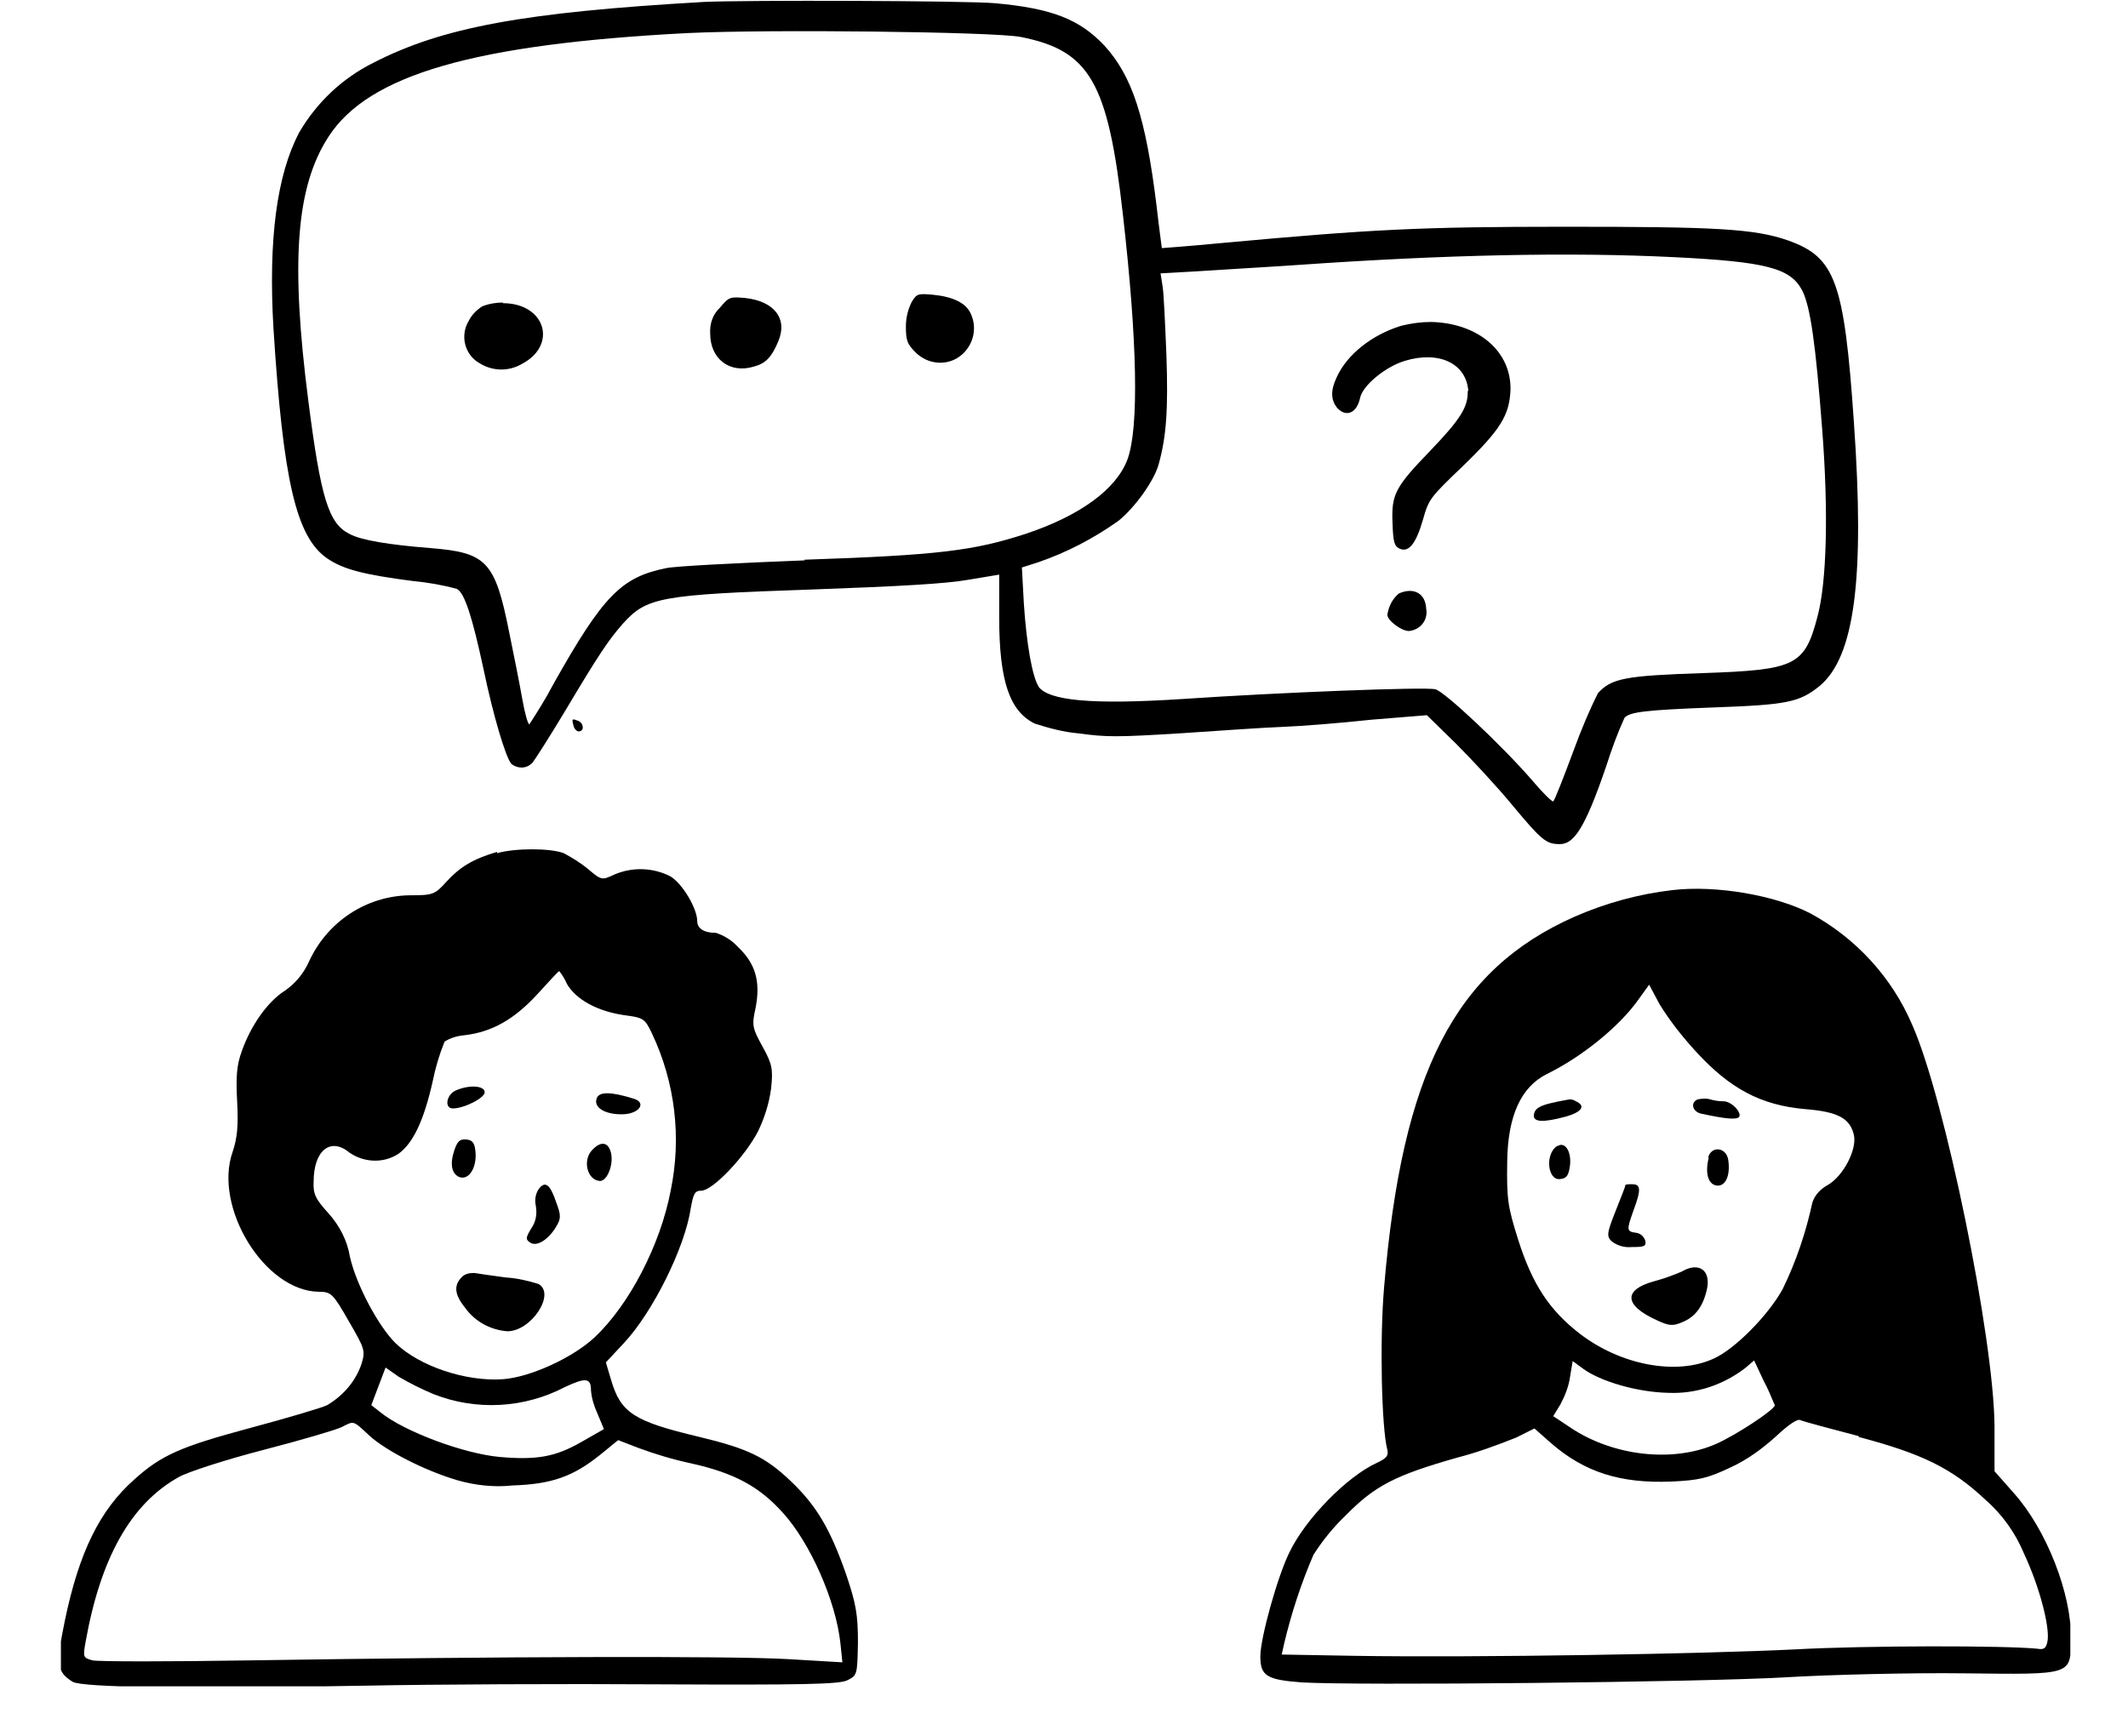 <?xml version="1.0" encoding="UTF-8"?>
<!-- Generator: Adobe Illustrator 28.0.0, SVG Export Plug-In . SVG Version: 6.00 Build 0)  -->
<svg xmlns="http://www.w3.org/2000/svg" xmlns:xlink="http://www.w3.org/1999/xlink" version="1.1" id="Layer_6" x="0px" y="0px" viewBox="0 0 328.4 268" style="enable-background:new 0 0 328.4 268;" xml:space="preserve">
<style type="text/css">
	.st0{clip-path:url(#SVGID_00000121989666475966968040000013210570346270393779_);}
</style>
<g>
	<defs>
		<rect id="SVGID_1_" x="9.4" width="310.1" height="260.3"></rect>
	</defs>
	<clipPath id="SVGID_00000062907679222421202480000011498830630813672607_">
		<use xlink:href="#SVGID_1_" style="overflow:visible;"></use>
	</clipPath>
	<g style="clip-path:url(#SVGID_00000062907679222421202480000011498830630813672607_);">
		<g id="Group_279">
			<path id="Path_1431" d="M211.6,111.1l8.6-0.7l4.5,4.4c2.4,2.4,6.4,6.7,8.7,9.5c4.5,5.4,5.2,6,7.3,6s3.8-2.1,7.2-12.1     c0.8-2.5,1.7-5,2.8-7.4c0.8-0.9,3.2-1.2,13.8-1.6c11.3-0.4,13.2-0.8,16.3-3.3c5.4-4.5,7-16.5,5.3-40.7     c-1.5-21.9-2.9-25.5-10.2-28.1c-5.2-1.8-11.1-2.1-34.3-2.1c-22.5,0-30,0.4-52.9,2.5c-5.2,0.5-9.4,0.8-9.4,0.8s-0.4-2.9-0.8-6.4     c-1.7-13.9-3.8-20.2-8.1-24.9c-3.8-4-8-5.7-16.8-6.5c-4.1-0.4-38.9-0.5-45-0.2c-27.8,1.6-40.3,3.9-51,9.4     c-4.8,2.4-8.7,6.1-11.4,10.7c-3.5,6.6-4.8,16.6-4,30.3c1.5,23.5,3.5,32.2,8.3,35.5c2.5,1.7,5.6,2.5,13.3,3.5     c2.2,0.2,4.5,0.6,6.7,1.2c1.2,0.6,2.4,4.4,4.1,12.3c1.5,7.2,3.4,13.6,4.3,14.7c1,0.8,2.4,0.8,3.3-0.2c0.4-0.5,2.7-4.1,5.1-8.1     c5-8.4,6.6-10.8,8.8-13.3c3.7-4.1,5.6-4.5,29.1-5.3c13.9-0.5,20.8-0.9,24.2-1.5l4.8-0.8v6.6c0,9.8,1.6,14.5,5.5,16.4     c2.2,0.7,4.4,1.3,6.7,1.5c4.4,0.6,5.9,0.6,15.7,0c5.9-0.4,13.1-0.9,15.9-1S207,111.6,211.6,111.1 M124.2,86.5     c-10.4,0.4-20.1,0.9-21.4,1.2c-6.9,1.4-9.7,4.2-17.4,17.9c-1.1,2.1-2.4,4.2-3.7,6.2c-0.2,0.1-0.7-1.6-1.1-3.9s-1.3-6.8-2-10.2     c-2.2-11.1-3.5-12.4-12.2-13.1c-6.3-0.5-10.7-1.2-12.5-2.2c-3.2-1.6-4.4-5.6-6.3-20.4c-2.8-21.7-1.9-33.2,3.1-40.9     c6.2-9.6,22.6-14.3,55.5-16c12.6-0.6,47.1-0.2,51.3,0.6c10.7,2.1,13.5,7,15.8,27.5c2.2,19.3,2.5,32.8,0.7,37.7     c-1.7,4.6-7.3,8.7-15.7,11.5c-8,2.6-13.4,3.3-34.2,4 M160.3,106c-1-1.5-1.9-6.7-2.3-12.9l-0.3-5.5l2.5-0.8     c4.4-1.5,8.6-3.7,12.4-6.4c2.6-2.1,5.5-6.2,6.2-8.7c1.2-4.3,1.5-8.5,1.2-17c-0.2-4.8-0.4-9.5-0.6-10.6l-0.3-1.9l5.3-0.3     c2.9-0.2,10-0.6,15.9-1c22.9-1.6,42-2,58.1-1.2c14.2,0.7,17.9,1.7,19.7,5.1c1.3,2.5,2.1,8.4,3.1,21.4c1,12.9,0.7,23.6-0.7,28.9     c-2,7.7-3.4,8.3-17.6,8.8c-12.1,0.4-14.2,0.8-16.3,3.1c-1.4,2.8-2.6,5.7-3.7,8.7c-1.6,4.3-3,7.9-3.2,8s-1.7-1.4-3.3-3.3     c-4.5-5.2-13.5-13.7-14.9-14c-1.5-0.4-24.3,0.5-39,1.5c-13.9,0.9-20.8,0.3-22.3-2"></path>
			<path id="Path_1432" d="M89.3,112.9c0.9,0,0.8-1.2,0-1.6c-1-0.4-1.1-0.4-0.8,0.7C88.6,112.5,89,112.9,89.3,112.9"></path>
			<path id="Path_1433" d="M144,45.5c-2.3-0.2-2.5-0.2-3.3,1.1c-0.6,1.2-0.9,2.5-0.9,3.8c0,2.1,0.2,2.7,1.4,3.9     c2,2.1,5.3,2.3,7.4,0.3c1.7-1.6,2.2-4.1,1.2-6.2C149.1,46.8,147.1,45.8,144,45.5"></path>
			<path id="Path_1434" d="M115,46c-2.3-0.2-2.5-0.2-3.9,1.5c-1.1,1-1.6,2.5-1.5,4c0,3.9,3,6.2,6.7,5.1c1.9-0.5,2.8-1.5,3.8-3.9     C121.6,49.2,119.5,46.5,115,46"></path>
			<path id="Path_1435" d="M77.6,46.7c-1.1,0-2.2,0.2-3.2,0.6c-0.9,0.6-1.6,1.3-2.1,2.3c-1.3,2.2-0.6,5.1,1.6,6.4     c2,1.3,4.5,1.4,6.6,0.2c5.6-2.9,3.7-9.4-2.9-9.4"></path>
			<path id="Path_1436" d="M226.5,60.3c0.1,2.5-1.1,4.4-5.8,9.3c-5.4,5.6-6,6.7-5.8,11.2c0.1,3,0.3,3.5,1.1,3.9     c1.4,0.6,2.5-0.7,3.6-4.5c0.9-3.2,1.1-3.4,6.2-8.3c5.8-5.6,7.1-7.8,7.3-11.6c0.2-6-4.9-10.4-12.2-10.6c-1.6,0-3.1,0.2-4.7,0.6     c-4.5,1.4-8.3,4.4-9.9,7.9c-1,2.1-0.9,3.5,0,4.7c1.4,1.6,3.1,0.9,3.6-1.5c0.4-1.9,3.9-4.8,6.9-5.7c5.3-1.6,9.5,0.4,9.8,4.7"></path>
			<path id="Path_1437" d="M215.9,91.6c-1,0.8-1.6,2-1.8,3.3c0,0.9,2.3,2.6,3.4,2.5c1.7-0.2,2.9-1.7,2.6-3.4l0,0     C220,91.6,218.2,90.6,215.9,91.6"></path>
			<path id="Path_1438" d="M76.7,131.5c-3.7,1.1-5.7,2.3-7.8,4.6c-1.8,2-2.1,2.1-5.7,2.1c-6.7,0.1-12.7,4.1-15.5,10.2     c-0.8,1.8-2.1,3.4-3.7,4.5c-2.7,1.7-5.3,5.4-6.7,9.4c-0.8,2.2-0.9,4-0.7,7.8s0,5.6-0.7,7.7c-3,8.5,4.9,21.5,13.3,21.6     c1.9,0,2.2,0.3,4.6,4.5c2.5,4.3,2.6,4.6,2,6.6c-0.9,2.7-2.8,4.9-5.3,6.4c-0.8,0.4-6.2,2-11.8,3.5c-10.8,2.9-13.8,4.2-18,8     c-5.3,4.7-8.5,11.2-10.7,21.8c-1.4,6.8-1.2,7.9,1.2,9.4c1.5,0.9,17.7,1.1,45.5,0.6c9.9-0.2,30.2-0.3,45.2-0.2     c21.5,0.1,27.5,0,28.8-0.6c1.6-0.8,1.6-0.8,1.7-5.9c0-4.3-0.3-6-1.9-10.7c-2.4-6.8-4.5-10.4-8.5-14.2c-3.9-3.7-6.6-5-14.1-6.8     c-10.1-2.4-12.1-3.7-13.6-8.8l-0.8-2.7l2.8-3c4.4-4.7,9.4-14.7,10.3-20.8c0.4-2.2,0.6-2.7,1.6-2.7c1.8,0,6.8-5.3,8.8-9.2     c1-2.1,1.7-4.3,2-6.6c0.3-2.9,0.2-3.7-1.3-6.4c-1.6-2.9-1.7-3.3-1.1-6c0.8-4.1,0-6.9-2.8-9.5c-0.9-1-2.1-1.7-3.3-2.1     c-1.9,0-2.9-0.7-2.9-1.8c0-1.9-2.2-5.7-4.1-6.9c-2.7-1.4-5.9-1.5-8.7-0.3c-1.9,0.9-2,0.9-4.1-0.9c-1.1-0.9-2.4-1.7-3.7-2.4     c-2.1-0.8-7.5-0.8-10.3,0 M87.5,151.9c1.4,2.4,4.7,4.2,8.8,4.8c3,0.4,3.2,0.5,4.3,2.8c3.6,7.6,4.6,16.1,2.9,24.3     c-1.6,8.4-6.4,17.6-11.7,22.6c-3.4,3.2-10,6.2-14.2,6.5c-5.7,0.4-12.9-2-16.6-5.6c-2.6-2.6-6-8.9-7-13.3     c-0.4-2.5-1.6-4.8-3.3-6.7c-2-2.2-2.4-3-2.3-4.9c0-4.8,2.6-6.9,5.5-4.5c2.3,1.6,5.3,1.7,7.6,0.2c2.2-1.6,3.9-5,5.3-11.3     c0.4-2,1-4,1.8-6c0.9-0.6,2-0.9,3.1-1c4.2-0.5,7.6-2.4,11.2-6.3c1.8-2,3.3-3.6,3.4-3.6C86.8,150.5,87.2,151.2,87.5,151.9      M66.9,215.2c6.6,2.6,14,2.2,20.3-1.1c3.2-1.5,4-1.4,4,0.5c0.1,1.3,0.5,2.5,1,3.6l1,2.4l-3.5,2c-4,2.3-6.9,2.8-12.6,2.3     c-5.5-0.5-14.7-3.9-18.4-6.9l-1.4-1.1l1.1-2.9l1.1-2.9l2,1.4C63.2,213.5,65,214.4,66.9,215.2 M57,221.6c2.5,2.3,8.5,5.4,13.6,6.9     c2.8,0.8,5.7,1.1,8.5,0.8c6.1-0.2,9.4-1.4,13.6-4.8l2.7-2.2l3.1,1.2c2.7,1,5.4,1.8,8.2,2.4c6.7,1.5,10.5,3.6,14.1,7.6     c4.2,4.6,8.2,13.6,8.9,20.2l0.3,2.9l-8.5-0.5c-8.9-0.5-44.5-0.4-83,0.2c-12.4,0.2-23.3,0.2-24.2,0c-1.5-0.4-1.5-0.5-1.1-2.8     c2.3-13,7-21.4,14.4-25.5c1.4-0.8,7.3-2.7,13.1-4.2s11.2-3.1,12-3.5C54.7,219.3,54.4,219.2,57,221.6"></path>
			<path id="Path_1439" d="M258.1,137.4c-5.2,0.6-10.3,2-15.1,4.1c-18.5,8.2-26.6,24-29.4,57.2c-0.7,8-0.4,21.7,0.5,25.1     c0.2,0.9-0.1,1.3-1.6,2c-4.6,2.1-11,8.6-13.5,13.8c-1.8,3.6-4.5,13.2-4.5,16.1c0,3,1,3.6,6.4,4c8,0.5,61.6,0,74.9-0.8     c6.9-0.4,19.2-0.7,27.3-0.6c16.9,0.2,16.4,0.3,16.5-5.3c0.1-7-3.8-16.9-8.8-22.5l-3-3.4v-7c-0.1-13.6-7.7-50.7-12.7-61.9     c-3.1-7.3-8.7-13.4-15.7-17.2C274,138.2,264.8,136.6,258.1,137.4 M261.7,162.3c5.3,5.8,10.1,8.3,16.8,8.9c5.1,0.4,7,1.4,7.6,4     c0.5,2.2-1.6,6.3-4,7.7c-1.1,0.6-2,1.5-2.4,2.7c-1,4.6-2.5,9.1-4.6,13.4c-2.2,4-7.3,9.2-10.6,10.7c-5.8,2.7-14.5,1-20.8-3.9     c-4.6-3.6-7.2-7.5-9.4-14.4c-1.6-5.1-1.8-6.2-1.7-12.2c0.1-6.9,2.1-11.4,6.1-13.4c5.5-2.7,11.1-7.3,14-11.3l1.8-2.5l1.6,3     C257.7,157.6,259.6,160,261.7,162.3 M273.9,216.9c0,0.7-6.1,4.7-9.1,6c-6.6,2.9-15.8,1.9-22.4-2.5l-2.7-1.8l1.1-1.8     c0.7-1.3,1.3-2.8,1.5-4.3l0.4-2.4l1.5,1.1c2.8,2.1,8.6,3.7,13.2,3.8c4.3,0.2,8.5-1.2,11.9-3.8l1.4-1.2l1.5,3.2     c0.6,1.1,1.1,2.3,1.6,3.5 M286.8,221.8c9.8,2.6,14.4,4.8,19.7,9.8c2.5,2.2,4.5,5,5.8,8.1c2.4,5.1,4,11.2,3.7,13.5     c-0.2,1.2-0.5,1.5-1.6,1.3c-5.1-0.5-26.3-0.5-37.3,0.1c-13.9,0.7-49.2,1.3-68,1l-11.3-0.2l0.4-1.8c1.1-4.6,2.6-9.2,4.5-13.6     c1.4-2.2,3.1-4.3,5-6.1c4.5-4.6,7.7-6.2,17.2-8.9c3.1-0.8,6.1-1.9,9.1-3.1l2.8-1.4l2.6,2.3c5.2,4.5,10.7,6.2,18.5,5.9     c4.3-0.2,5.6-0.5,9.2-2.2c2.6-1.2,4.9-2.9,7-4.8c1.7-1.6,3.2-2.7,3.7-2.5c0.4,0.2,4.5,1.3,9.1,2.5"></path>
			<path id="Path_1440" d="M70.4,168.3c-1.5,0.6-1.9,2.8-0.5,2.8c1.7,0,4.9-1.6,4.9-2.5C74.8,167.6,72.5,167.4,70.4,168.3"></path>
			<path id="Path_1441" d="M92.1,169.5c-0.6,1.5,1.4,2.6,4.1,2.5c2.5-0.1,3.6-1.8,1.6-2.4C94.3,168.5,92.5,168.5,92.1,169.5"></path>
			<path id="Path_1442" d="M70.1,177.6c-0.7,2.1-0.4,3.6,0.8,4.1c1.4,0.5,2.6-1.3,2.5-3.6c-0.1-1.6-0.4-2.1-1.4-2.2     C71,175.8,70.6,176.1,70.1,177.6"></path>
			<path id="Path_1443" d="M91.5,177.4c-1.7,1.6-0.9,4.8,1.1,4.9c1.1,0,2.1-2.5,1.7-4.3C93.9,176.3,92.8,176.1,91.5,177.4"></path>
			<path id="Path_1444" d="M83.1,183.6c-0.5,0.8-0.6,1.7-0.4,2.6c0.2,1.2,0,2.4-0.7,3.4c-0.9,1.5-0.9,1.7-0.2,2.2     c1,0.7,2.8-0.4,4-2.4c0.8-1.3,0.8-1.8,0-3.9C84.9,182.8,84.1,182.2,83.1,183.6"></path>
			<path id="Path_1445" d="M71.3,197.1c-1.3,1.3-1.2,2.7,0.5,4.8c1.5,2.1,3.9,3.4,6.5,3.6c3.7,0,7.5-5.8,4.8-7.3     c-1.6-0.5-3.3-0.9-5-1c-2.2-0.3-4.4-0.6-4.9-0.7C72.5,196.5,71.8,196.6,71.3,197.1"></path>
			<path id="Path_1446" d="M262,169.7c-1.2,0.5-0.8,1.9,0.5,2.2c3.7,0.8,5.5,1,5.9,0.5c0.4-0.7-1.2-2.4-2.4-2.4     c-0.7,0-1.4-0.1-2.1-0.3C263.3,169.5,262.6,169.6,262,169.7"></path>
			<path id="Path_1447" d="M240.2,170.1c-2.6,0.5-3.4,1-3.5,2.1c0,1,1.4,1.1,4.8,0.2c2.6-0.7,3.3-1.7,1.7-2.4     c-0.3-0.2-0.6-0.3-1-0.3c0,0-1,0.2-2.1,0.4"></path>
			<path id="Path_1448" d="M240.3,176.9c-1.9,1.2-1.5,5.4,0.5,5.1c1-0.1,1.3-0.6,1.5-2.2c0.2-2.1-0.8-3.6-1.9-2.9"></path>
			<path id="Path_1449" d="M263.7,178.7c-0.6,2.4-0.1,4.1,1.2,4.3s2.2-1.4,1.8-4c-0.3-1.9-2.6-2.2-3.1-0.3"></path>
			<path id="Path_1450" d="M250.8,183.1c0,0.1-0.7,1.9-1.5,3.9c-1.3,3.3-1.4,3.8-0.6,4.6c0.9,0.7,2,1,3.1,0.9c1.9,0,2.3-0.1,2.1-1     c-0.2-0.6-0.7-1.1-1.4-1.2c-1.5-0.2-1.5-0.4-0.4-3.5c1.2-3.2,1.1-4-0.2-4c-0.6,0-1.1,0-1.1,0.2"></path>
			<path id="Path_1451" d="M259.5,196.3c-1.4,0.6-2.8,1.1-4.3,1.5c-4.7,1.3-4.6,3.7,0.5,6c1.9,0.9,2.5,0.9,3.9,0.3     c2-0.8,3.2-2.4,3.8-5C264.1,196.1,262.2,194.7,259.5,196.3"></path>
		</g>
	</g>
</g>
</svg>
